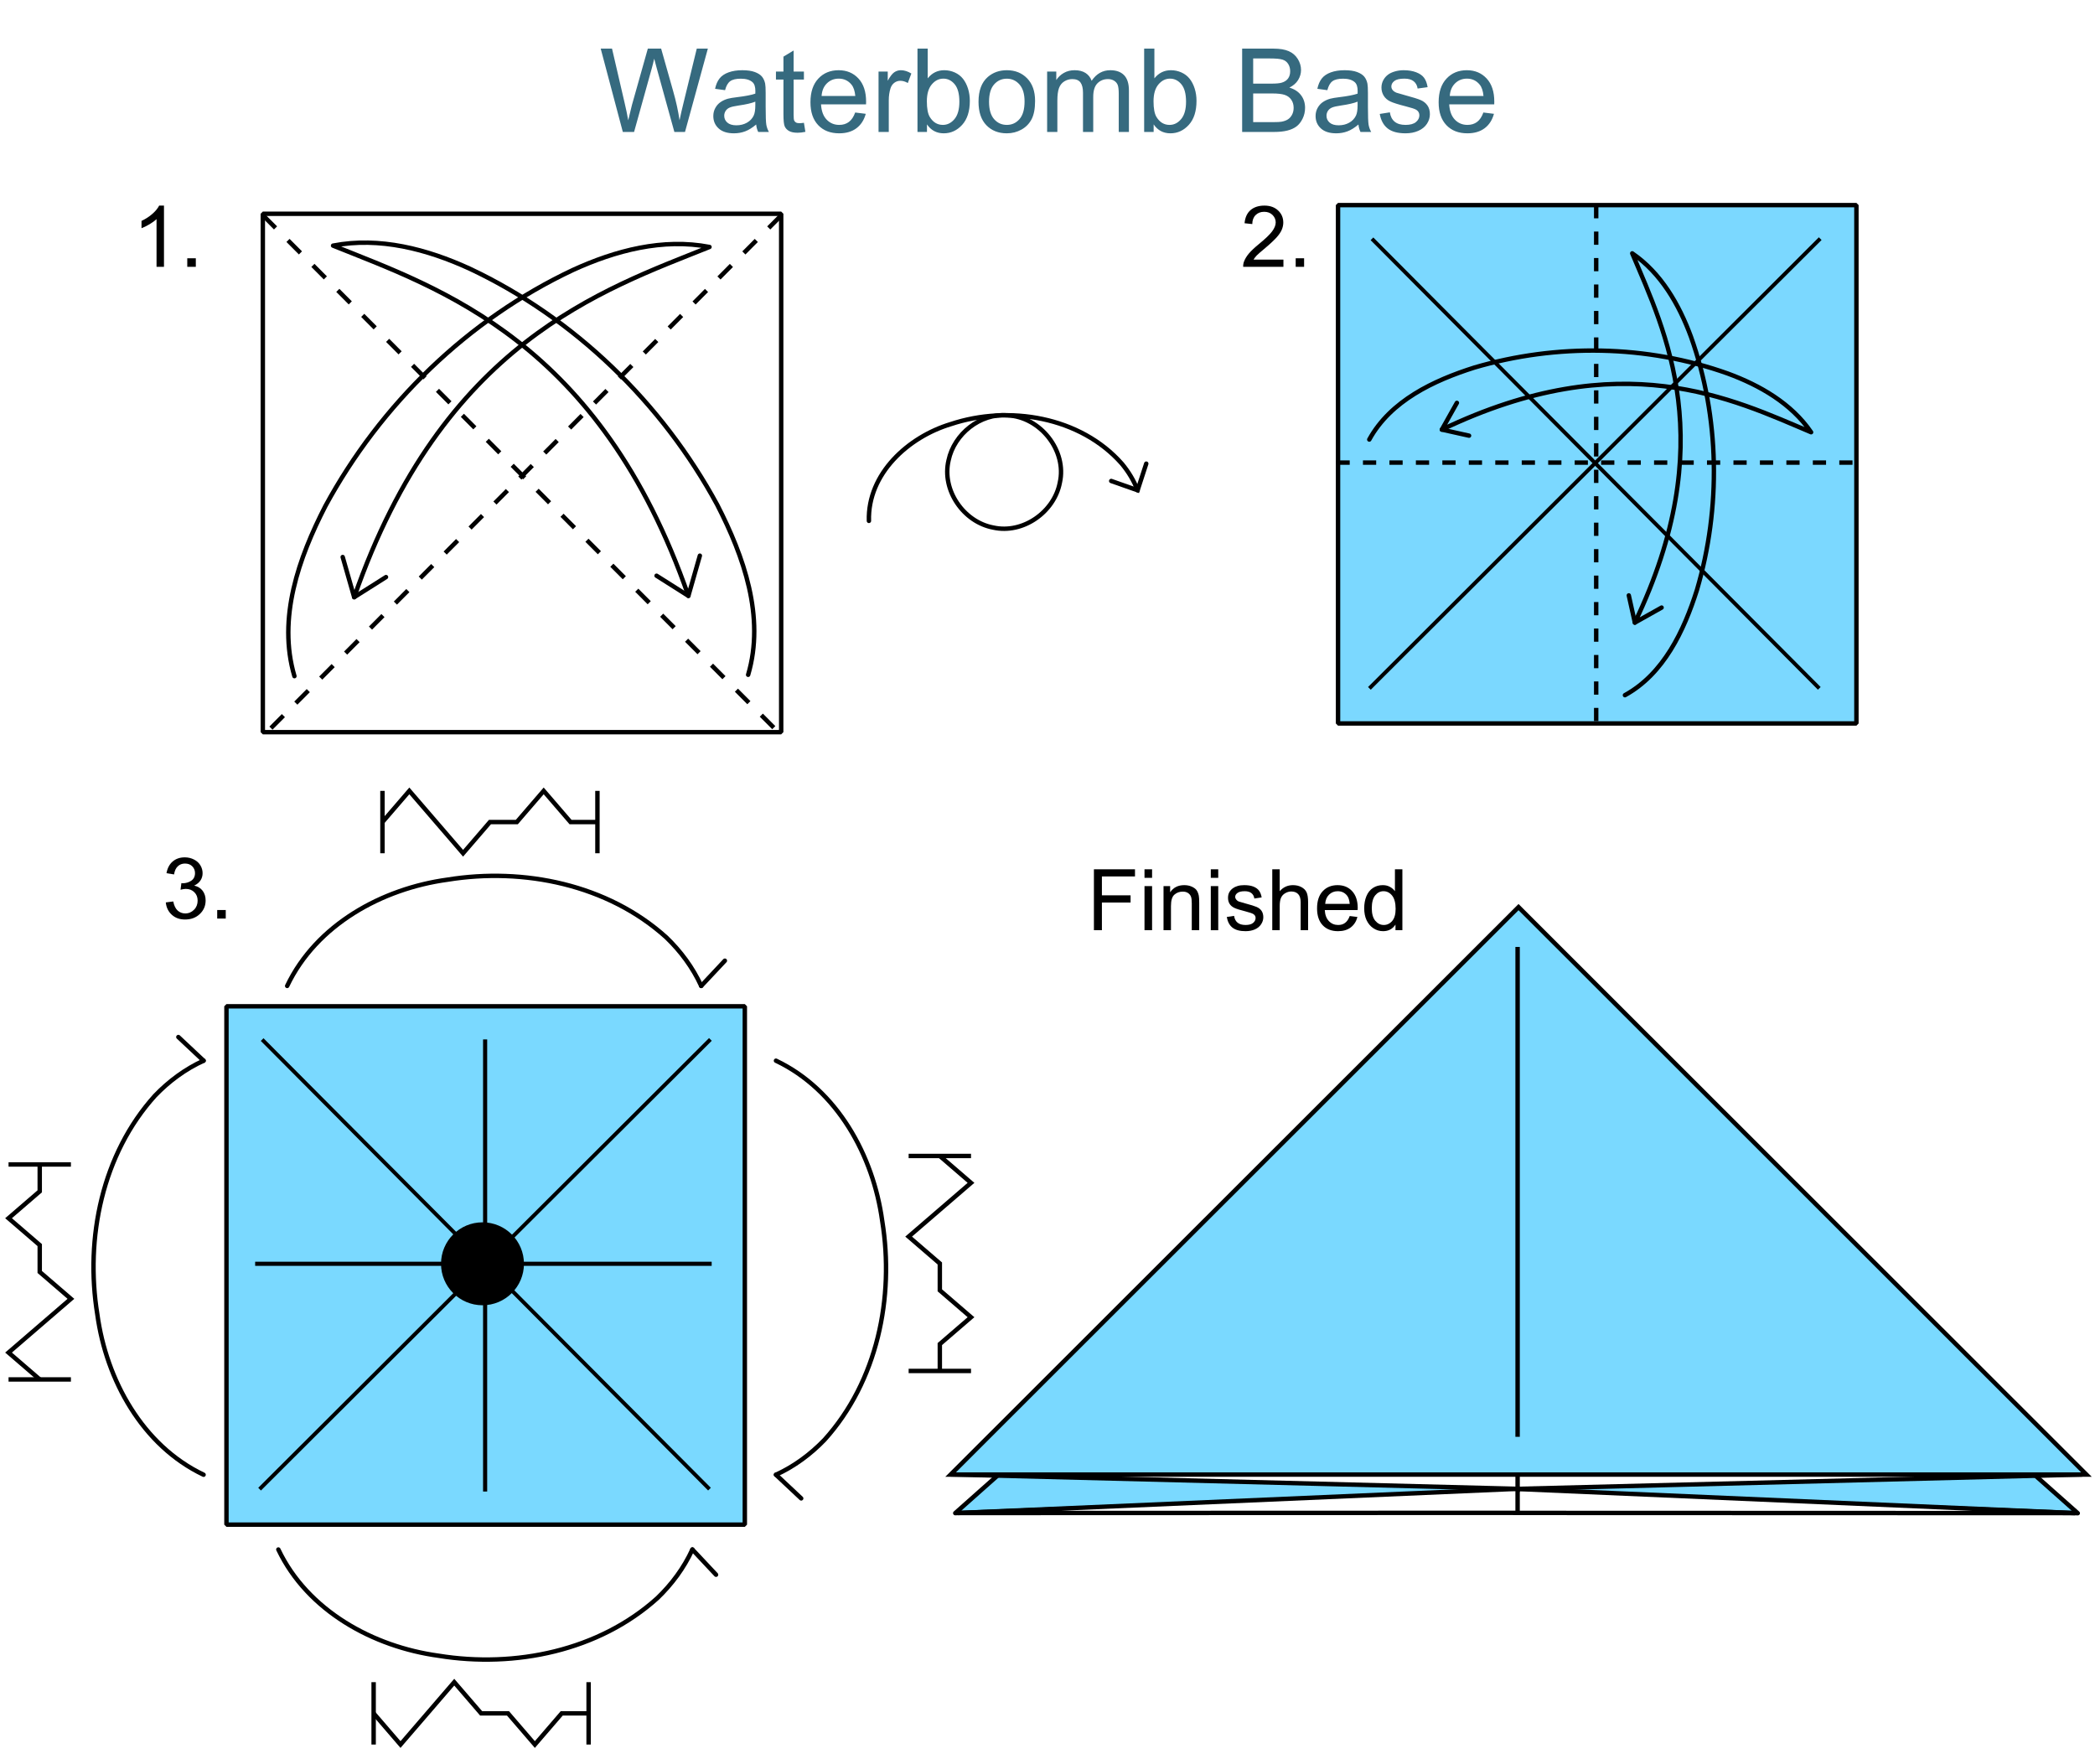 <?xml version="1.0" encoding="UTF-8" standalone="no"?>
<!-- Created with Inkscape (http://www.inkscape.org/) -->
<svg
   xmlns:svg="http://www.w3.org/2000/svg"
   xmlns="http://www.w3.org/2000/svg"
   xmlns:xlink="http://www.w3.org/1999/xlink"
   version="1.0"
   width="475"
   height="400"
   id="svg2472">
  <defs
     id="defs2474" />
  <path
     d="M 461.52,334.587 L 471.093,343.089 L 343.59,338.085 L 403.947,300.71 L 461.52,334.587 z"
     id="path3654"
     style="fill:#7ad9ff;fill-opacity:1;fill-rule:evenodd;stroke:#000000;stroke-width:1px;stroke-linecap:round;stroke-linejoin:round;stroke-opacity:1" />
  <path
     d="M 470.479,343.065 L 343.59,343.022 L 343.59,337.574 L 470.479,343.065 z"
     id="path3656"
     style="fill:#ffffff;fill-opacity:1;fill-rule:evenodd;stroke:#000000;stroke-width:1px;stroke-linecap:butt;stroke-linejoin:miter;stroke-opacity:1" />
  <path
     d="M 472.111,334.318 L 343.59,337.58 L 343.59,329.247 L 472.111,334.318 z"
     id="path3658"
     style="fill:#ffffff;fill-opacity:1;fill-rule:evenodd;stroke:#000000;stroke-width:1px;stroke-linecap:round;stroke-linejoin:miter;stroke-opacity:1" />
  <path
     d="M 226.157,334.568 L 216.584,343.069 L 344.087,338.066 L 283.731,300.69 L 226.157,334.568 z"
     id="path3610"
     style="fill:#7ad9ff;fill-opacity:1;fill-rule:evenodd;stroke:#000000;stroke-width:1px;stroke-linecap:round;stroke-linejoin:round;stroke-opacity:1" />
  <path
     d="M 217.199,343.045 L 344.087,343.003 L 344.087,337.554 L 217.199,343.045 z"
     id="path3612"
     style="fill:#ffffff;fill-opacity:1;fill-rule:evenodd;stroke:#000000;stroke-width:1px;stroke-linecap:butt;stroke-linejoin:miter;stroke-opacity:1" />
  <path
     d="M 215.566,334.299 L 344.087,337.561 L 344.087,329.227 L 215.566,334.299 z"
     id="path3608"
     style="fill:#ffffff;fill-opacity:1;fill-rule:evenodd;stroke:#000000;stroke-width:1px;stroke-linecap:round;stroke-linejoin:miter;stroke-opacity:1" />
  <g
     transform="translate(55.904,-128.546)"
     id="g2501">
    <path
       d="M 141.107,246.643 C 140.793,235.929 150.067,227.594 159.679,224.702 C 172.835,220.324 189.057,223.018 198.465,233.696 C 199.953,235.484 201.188,237.522 202.023,239.703"
       id="path2503"
       style="fill:none;fill-rule:evenodd;stroke:#000000;stroke-width:1px;stroke-linecap:round;stroke-linejoin:miter;stroke-opacity:1" />
    <path
       d="M 172.5,222.715 C 179.9,223.01 186.054,230.694 184.39,237.99 C 183.117,244.656 176.006,249.664 169.292,248.159 C 162.557,246.899 157.556,239.646 159.171,232.901 C 160.427,226.935 166.345,222.191 172.5,222.715 z"
       id="path2505"
       style="fill:none;fill-rule:evenodd;stroke:#000000;stroke-width:1px;stroke-linecap:butt;stroke-linejoin:miter;stroke-opacity:1" />
    <path
       d="M 203.988,233.669 L 202.023,239.703 L 196.042,237.597"
       id="path2507"
       style="fill:none;fill-rule:evenodd;stroke:#000000;stroke-width:1px;stroke-linecap:round;stroke-linejoin:miter;stroke-opacity:1" />
  </g>
  <rect
     width="117.529"
     height="117.529"
     x="228.154"
     y="-168.874"
     transform="matrix(0,1,-1,0,0,0)"
     id="rect2513"
     style="fill:#7ad9ff;fill-opacity:1;fill-rule:nonzero;stroke:#000000;stroke-width:1;stroke-linecap:butt;stroke-linejoin:bevel;marker:none;marker-start:none;marker-mid:none;marker-end:none;stroke-miterlimit:4;stroke-dasharray:none;stroke-dashoffset:0;stroke-opacity:1;visibility:visible;display:inline;overflow:visible;enable-background:accumulate" />
  <g
     transform="translate(-93.512,-281.951)"
     id="g2809">
    <path
       d="M 152.95,517.652 L 254.371,619.579"
       id="path2515"
       style="fill:none;fill-rule:evenodd;stroke:#000000;stroke-width:0.867px;stroke-linecap:butt;stroke-linejoin:miter;stroke-opacity:1" />
    <path
       d="M 254.583,517.617 L 152.369,619.584"
       id="path2517"
       style="fill:none;fill-rule:evenodd;stroke:#000000;stroke-width:0.872px;stroke-linecap:butt;stroke-linejoin:miter;stroke-opacity:1" />
  </g>
  <path
     d="M 161.358,286.538 L 57.85,286.538"
     id="path2519"
     style="fill:none;fill-rule:evenodd;stroke:#000000;stroke-width:0.938;stroke-linecap:butt;stroke-linejoin:miter;stroke-miterlimit:4;stroke-dasharray:none;stroke-dashoffset:0;stroke-opacity:1" />
  <path
     d="M 109.992,235.665 L 109.992,338.172"
     id="path2521"
     style="fill:none;fill-rule:evenodd;stroke:#000000;stroke-width:0.934;stroke-linecap:butt;stroke-linejoin:miter;stroke-miterlimit:4;stroke-dasharray:none;stroke-dashoffset:0;stroke-opacity:1" />
  <g
     transform="translate(-416.341,-17.749)"
     id="g2523">
    <path
       d="M 481.451,241.286 C 488.064,227.391 502.971,219.226 517.777,217.199 C 535.102,214.386 554.149,218.308 567.396,230.27 C 570.677,233.419 573.433,237.142 575.326,241.286"
       id="path2525"
       style="fill:none;fill-rule:evenodd;stroke:#000000;stroke-width:1px;stroke-linecap:round;stroke-linejoin:miter;stroke-opacity:1" />
    <path
       d="M 575.326,241.286 L 580.69,235.568"
       id="path2527"
       style="fill:none;fill-rule:evenodd;stroke:#000000;stroke-width:1px;stroke-linecap:round;stroke-linejoin:miter;stroke-opacity:1" />
    <use
       transform="matrix(-1,0,0,1,1056.777,8.2519546e-7)"
       id="use2529"
       style="stroke-linecap:round"
       x="0"
       y="0"
       width="744.094"
       height="1052.362"
       xlink:href="#path3337" />
    <g
       transform="translate(0,20)"
       id="g2531">
      <path
         d="M 503.056,177.065 L 503.056,191.207"
         id="path2533"
         style="fill:none;fill-rule:evenodd;stroke:#000000;stroke-width:1px;stroke-linecap:butt;stroke-linejoin:miter;stroke-opacity:1" />
      <path
         d="M 551.796,177.065 L 551.796,191.207"
         id="path2535"
         style="fill:none;fill-rule:evenodd;stroke:#000000;stroke-width:1px;stroke-linecap:butt;stroke-linejoin:miter;stroke-opacity:1" />
      <path
         d="M 503.056,184.136 L 509.148,177.065 L 515.241,184.136 L 521.333,191.207 L 527.426,184.136 L 533.518,184.136 L 539.611,177.065 L 545.703,184.136 L 551.796,184.136"
         id="path2537"
         style="fill:none;fill-rule:evenodd;stroke:#000000;stroke-width:1px;stroke-linecap:butt;stroke-linejoin:miter;stroke-opacity:1" />
    </g>
  </g>
  <g
     transform="matrix(1,0,0,-1,-418.341,592.602)"
     id="g2539">
    <path
       d="M 481.451,241.286 C 488.064,227.391 502.971,219.226 517.777,217.199 C 535.102,214.386 554.149,218.308 567.396,230.27 C 570.677,233.419 573.433,237.142 575.326,241.286"
       id="path2541"
       style="fill:none;fill-rule:evenodd;stroke:#000000;stroke-width:1px;stroke-linecap:round;stroke-linejoin:miter;stroke-opacity:1" />
    <path
       d="M 575.326,241.286 L 580.69,235.568"
       id="path2543"
       style="fill:none;fill-rule:evenodd;stroke:#000000;stroke-width:1px;stroke-linecap:round;stroke-linejoin:miter;stroke-opacity:1" />
    <use
       transform="matrix(-1,0,0,1,1056.777,8.2519546e-7)"
       id="use2545"
       style="stroke-linecap:round"
       x="0"
       y="0"
       width="744.094"
       height="1052.362"
       xlink:href="#path3337" />
    <g
       transform="translate(0,20)"
       id="g2547">
      <path
         d="M 503.056,177.065 L 503.056,191.207"
         id="path2549"
         style="fill:none;fill-rule:evenodd;stroke:#000000;stroke-width:1px;stroke-linecap:butt;stroke-linejoin:miter;stroke-opacity:1" />
      <path
         d="M 551.796,177.065 L 551.796,191.207"
         id="path2551"
         style="fill:none;fill-rule:evenodd;stroke:#000000;stroke-width:1px;stroke-linecap:butt;stroke-linejoin:miter;stroke-opacity:1" />
      <path
         d="M 503.056,184.136 L 509.148,177.065 L 515.241,184.136 L 521.333,191.207 L 527.426,184.136 L 533.518,184.136 L 539.611,177.065 L 545.703,184.136 L 551.796,184.136"
         id="path2553"
         style="fill:none;fill-rule:evenodd;stroke:#000000;stroke-width:1px;stroke-linecap:butt;stroke-linejoin:miter;stroke-opacity:1" />
    </g>
  </g>
  <g
     transform="matrix(0,-1,1,0,-195.128,815.815)"
     id="g2555">
    <path
       d="M 481.451,241.286 C 488.064,227.391 502.971,219.226 517.777,217.199 C 535.102,214.386 554.149,218.308 567.396,230.27 C 570.677,233.419 573.433,237.142 575.326,241.286"
       id="path2557"
       style="fill:none;fill-rule:evenodd;stroke:#000000;stroke-width:1px;stroke-linecap:round;stroke-linejoin:miter;stroke-opacity:1" />
    <path
       d="M 575.326,241.286 L 580.69,235.568"
       id="path2559"
       style="fill:none;fill-rule:evenodd;stroke:#000000;stroke-width:1px;stroke-linecap:round;stroke-linejoin:miter;stroke-opacity:1" />
    <use
       transform="matrix(-1,0,0,1,1056.777,8.2519546e-7)"
       id="use2561"
       style="stroke-linecap:round"
       x="0"
       y="0"
       width="744.094"
       height="1052.362"
       xlink:href="#path3337" />
    <g
       transform="translate(0,20)"
       id="g2563">
      <path
         d="M 503.056,177.065 L 503.056,191.207"
         id="path2565"
         style="fill:none;fill-rule:evenodd;stroke:#000000;stroke-width:1px;stroke-linecap:butt;stroke-linejoin:miter;stroke-opacity:1" />
      <path
         d="M 551.796,177.065 L 551.796,191.207"
         id="path2567"
         style="fill:none;fill-rule:evenodd;stroke:#000000;stroke-width:1px;stroke-linecap:butt;stroke-linejoin:miter;stroke-opacity:1" />
      <path
         d="M 503.056,184.136 L 509.148,177.065 L 515.241,184.136 L 521.333,191.207 L 527.426,184.136 L 533.518,184.136 L 539.611,177.065 L 545.703,184.136 L 551.796,184.136"
         id="path2569"
         style="fill:none;fill-rule:evenodd;stroke:#000000;stroke-width:1px;stroke-linecap:butt;stroke-linejoin:miter;stroke-opacity:1" />
    </g>
  </g>
  <g
     transform="matrix(0,1,-1,0,417.223,-240.962)"
     id="g2571">
    <path
       d="M 481.451,241.286 C 488.064,227.391 502.971,219.226 517.777,217.199 C 535.102,214.386 554.149,218.308 567.396,230.27 C 570.677,233.419 573.433,237.142 575.326,241.286"
       id="path2573"
       style="fill:none;fill-rule:evenodd;stroke:#000000;stroke-width:1px;stroke-linecap:round;stroke-linejoin:miter;stroke-opacity:1" />
    <path
       d="M 575.326,241.286 L 580.69,235.568"
       id="path2575"
       style="fill:none;fill-rule:evenodd;stroke:#000000;stroke-width:1px;stroke-linecap:round;stroke-linejoin:miter;stroke-opacity:1" />
    <use
       transform="matrix(-1,0,0,1,1056.777,8.2519546e-7)"
       id="use2577"
       style="stroke-linecap:round"
       x="0"
       y="0"
       width="744.094"
       height="1052.362"
       xlink:href="#path3337" />
    <g
       transform="translate(0,20)"
       id="g2579">
      <path
         d="M 503.056,177.065 L 503.056,191.207"
         id="path2581"
         style="fill:none;fill-rule:evenodd;stroke:#000000;stroke-width:1px;stroke-linecap:butt;stroke-linejoin:miter;stroke-opacity:1" />
      <path
         d="M 551.796,177.065 L 551.796,191.207"
         id="path2583"
         style="fill:none;fill-rule:evenodd;stroke:#000000;stroke-width:1px;stroke-linecap:butt;stroke-linejoin:miter;stroke-opacity:1" />
      <path
         d="M 503.056,184.136 L 509.148,177.065 L 515.241,184.136 L 521.333,191.207 L 527.426,184.136 L 533.518,184.136 L 539.611,177.065 L 545.703,184.136 L 551.796,184.136"
         id="path2585"
         style="fill:none;fill-rule:evenodd;stroke:#000000;stroke-width:1px;stroke-linecap:butt;stroke-linejoin:miter;stroke-opacity:1" />
    </g>
  </g>
  <g
     transform="translate(-39.512,-281.951)"
     id="g3623">
    <rect
       width="117.529"
       height="117.529"
       x="330.42"
       y="99.102"
       transform="matrix(0,1,1,0,0,0)"
       id="rect2491"
       style="fill:#ffffff;fill-opacity:1;fill-rule:nonzero;stroke:#000000;stroke-width:1;stroke-linecap:butt;stroke-linejoin:bevel;marker:none;marker-start:none;marker-mid:none;marker-end:none;stroke-miterlimit:4;stroke-dasharray:none;stroke-dashoffset:0;stroke-opacity:1;visibility:visible;display:inline;overflow:visible;enable-background:accumulate" />
    <g
       transform="translate(-251.785,2.341)"
       id="g2756">
      <path
         d="M 468.416,328.455 L 351.451,445.98"
         id="path2758"
         style="fill:none;fill-rule:evenodd;stroke:#000000;stroke-width:1;stroke-linecap:butt;stroke-linejoin:miter;stroke-miterlimit:4;stroke-dasharray:4, 4;stroke-dashoffset:0;stroke-opacity:1" />
      <path
         d="M 350.946,328.451 L 468.124,445.98"
         id="path2760"
         style="fill:none;fill-rule:evenodd;stroke:#000000;stroke-width:1;stroke-linecap:butt;stroke-linejoin:miter;stroke-miterlimit:4;stroke-dasharray:4, 4;stroke-dashoffset:0;stroke-opacity:1" />
    </g>
  </g>
  <rect
     width="117.529"
     height="117.529"
     x="46.5"
     y="303.375"
     transform="matrix(0,1,1,0,0,0)"
     id="rect2477"
     style="fill:#7bd8ff;fill-opacity:1;fill-rule:nonzero;stroke:#000000;stroke-width:1;stroke-linecap:butt;stroke-linejoin:bevel;marker:none;marker-start:none;marker-mid:none;marker-end:none;stroke-miterlimit:4;stroke-dasharray:none;stroke-dashoffset:0;stroke-opacity:1;visibility:visible;display:inline;overflow:visible;enable-background:accumulate" />
  <g
     transform="translate(203.922,-283.92)"
     id="g2762">
    <path
       d="M 99.102,388.804 L 216.631,388.804"
       id="path2497"
       style="fill:none;fill-rule:evenodd;stroke:#000000;stroke-width:1;stroke-linecap:butt;stroke-linejoin:miter;stroke-miterlimit:4;stroke-dasharray:3, 3;stroke-dashoffset:0;stroke-opacity:1" />
    <path
       d="M 157.984,330.42 L 157.984,447.949"
       id="path2499"
       style="fill:none;fill-rule:evenodd;stroke:#000000;stroke-width:1;stroke-linecap:butt;stroke-linejoin:miter;stroke-miterlimit:4;stroke-dasharray:3, 3;stroke-dashoffset:0;stroke-opacity:1" />
  </g>
  <g
     transform="translate(158.115,-463.509)"
     id="g2813">
    <path
       d="M 152.95,517.652 L 254.371,619.579"
       id="path2815"
       style="fill:none;fill-rule:evenodd;stroke:#000000;stroke-width:0.867px;stroke-linecap:butt;stroke-linejoin:miter;stroke-opacity:1" />
    <path
       d="M 254.583,517.617 L 152.369,619.584"
       id="path2817"
       style="fill:none;fill-rule:evenodd;stroke:#000000;stroke-width:0.872px;stroke-linecap:butt;stroke-linejoin:miter;stroke-opacity:1" />
  </g>
  <path
     d="M 215.529,334.335 L 473.063,334.336 L 344.296,205.668 L 215.529,334.335 z"
     id="path3592"
     style="fill:#7ad9ff;fill-opacity:1;fill-rule:evenodd;stroke:#000000;stroke-width:1px;stroke-linecap:butt;stroke-linejoin:miter;stroke-opacity:1" />
  <path
     d="M 344.087,214.697 L 344.087,325.768"
     id="path3604"
     style="fill:none;fill-rule:evenodd;stroke:#000000;stroke-width:1px;stroke-linecap:butt;stroke-linejoin:miter;stroke-opacity:1" />
  <g
     transform="translate(-24.382,-226.656)"
     id="g2587">
    <path
       d="M 298.906,427.562 L 298.906,437.562 L 300.594,437.562 L 300.594,427.562 L 298.906,427.562 z"
       id="path2589"
       style="font-size:19.275px;font-style:normal;font-weight:normal;fill:#000000;fill-opacity:1;stroke:none;stroke-width:1px;stroke-linecap:butt;stroke-linejoin:miter;stroke-opacity:1;font-family:Bitstream Vera Sans" />
    <path
       d="M 327.656,427.344 C 326.276,427.344 325.147,427.79 324.281,428.719 C 323.415,429.647 323,430.943 323,432.625 C 323,434.25 323.425,435.537 324.281,436.438 C 325.138,437.338 326.288,437.781 327.75,437.781 C 328.911,437.781 329.878,437.502 330.625,436.938 C 331.372,436.373 331.88,435.585 332.156,434.562 L 330.406,434.344 C 330.149,435.059 329.783,435.58 329.344,435.906 C 328.905,436.233 328.402,436.375 327.781,436.375 C 326.947,436.375 326.246,436.084 325.688,435.5 C 325.129,434.916 324.813,434.098 324.75,433 L 332.188,433 C 332.194,432.799 332.219,432.632 332.219,432.531 C 332.219,430.881 331.785,429.597 330.938,428.688 C 330.09,427.778 328.993,427.344 327.656,427.344 z M 327.688,428.719 C 328.547,428.719 329.242,429.035 329.781,429.688 C 330.133,430.108 330.331,430.753 330.406,431.594 L 324.844,431.594 C 324.9,430.722 325.189,430.021 325.719,429.5 C 326.249,428.979 326.909,428.719 327.688,428.719 z"
       id="path2591"
       style="font-size:19.275px;font-style:normal;font-weight:normal;fill:#000000;fill-opacity:1;stroke:none;stroke-width:1px;stroke-linecap:butt;stroke-linejoin:miter;stroke-opacity:1;font-family:Bitstream Vera Sans" />
    <path
       d="M 306.469,427.344 C 305.948,427.344 305.455,427.396 305,427.531 C 304.545,427.666 304.201,427.837 303.938,428.031 C 303.586,428.282 303.298,428.589 303.094,428.969 C 302.89,429.348 302.812,429.773 302.812,430.219 C 302.812,430.708 302.908,431.158 303.156,431.562 C 303.404,431.967 303.77,432.271 304.25,432.5 C 304.73,432.729 305.601,432.999 306.844,433.312 C 307.766,433.545 308.33,433.756 308.562,433.906 C 308.895,434.126 309.062,434.399 309.062,434.781 C 309.062,435.208 308.876,435.589 308.5,435.906 C 308.124,436.223 307.559,436.375 306.781,436.375 C 306.009,436.375 305.399,436.201 304.969,435.844 C 304.539,435.486 304.282,434.984 304.188,434.312 L 302.531,434.562 C 302.719,435.623 303.132,436.429 303.812,436.969 C 304.493,437.508 305.482,437.781 306.781,437.781 C 307.566,437.781 308.285,437.648 308.906,437.375 C 309.527,437.102 309.983,436.718 310.312,436.219 C 310.642,435.72 310.812,435.19 310.812,434.625 C 310.812,434.048 310.676,433.545 310.406,433.156 C 310.136,432.767 309.755,432.485 309.281,432.281 C 308.808,432.077 307.98,431.82 306.781,431.5 C 305.953,431.274 305.451,431.125 305.281,431.062 C 304.986,430.943 304.794,430.776 304.656,430.594 C 304.518,430.418 304.438,430.22 304.438,430 C 304.438,429.655 304.605,429.382 304.938,429.125 C 305.27,428.868 305.816,428.719 306.594,428.719 C 307.253,428.719 307.764,428.868 308.125,429.156 C 308.486,429.445 308.706,429.861 308.781,430.375 L 310.438,430.125 C 310.331,429.479 310.126,428.98 309.844,428.594 C 309.561,428.208 309.124,427.882 308.531,427.656 C 307.938,427.43 307.253,427.344 306.469,427.344 z"
       id="path2593"
       style="font-size:19.275px;font-style:normal;font-weight:normal;fill:#000000;fill-opacity:1;stroke:none;stroke-width:1px;stroke-linecap:butt;stroke-linejoin:miter;stroke-opacity:1;font-family:Bitstream Vera Sans" />
    <path
       d="M 340.656,423.75 L 340.656,428.719 C 340.361,428.311 339.971,427.973 339.5,427.719 C 339.029,427.465 338.509,427.344 337.906,427.344 C 337.084,427.344 336.353,427.536 335.688,427.969 C 335.022,428.402 334.52,429.031 334.188,429.844 C 333.855,430.656 333.688,431.565 333.688,432.562 C 333.688,433.585 333.852,434.494 334.219,435.281 C 334.586,436.069 335.113,436.686 335.781,437.125 C 336.449,437.564 337.172,437.781 337.969,437.781 C 339.199,437.781 340.148,437.273 340.781,436.281 L 340.781,437.562 L 342.344,437.562 L 342.344,423.75 L 340.656,423.75 z M 338.062,428.719 C 338.834,428.719 339.473,429.048 340,429.688 C 340.527,430.328 340.812,431.351 340.812,432.719 C 340.812,433.961 340.549,434.863 340.031,435.469 C 339.514,436.074 338.865,436.375 338.125,436.375 C 337.391,436.375 336.758,436.071 336.219,435.438 C 335.679,434.804 335.406,433.842 335.406,432.562 C 335.406,431.239 335.682,430.271 336.188,429.656 C 336.693,429.041 337.31,428.719 338.062,428.719 z"
       id="path2595"
       style="font-size:19.275px;font-style:normal;font-weight:normal;fill:#000000;fill-opacity:1;stroke:none;stroke-width:1px;stroke-linecap:butt;stroke-linejoin:miter;stroke-opacity:1;font-family:Bitstream Vera Sans" />
    <path
       d="M 298.906,423.75 L 298.906,425.688 L 300.594,425.688 L 300.594,423.75 L 298.906,423.75 z M 312.844,423.75 L 312.844,437.562 L 314.531,437.562 L 314.531,432.094 C 314.531,431.309 314.624,430.695 314.812,430.25 C 315.001,429.805 315.308,429.448 315.75,429.188 C 316.192,428.927 316.654,428.781 317.156,428.781 C 317.828,428.781 318.352,428.989 318.719,429.375 C 319.086,429.761 319.281,430.372 319.281,431.219 L 319.281,437.562 L 320.969,437.562 L 320.969,431.219 C 320.969,430.24 320.86,429.483 320.625,428.969 C 320.39,428.454 319.983,428.073 319.438,427.781 C 318.892,427.49 318.272,427.344 317.531,427.344 C 316.327,427.344 315.322,427.803 314.531,428.719 L 314.531,423.75 L 312.844,423.75 z"
       id="path2597"
       style="font-size:19.275px;font-style:normal;font-weight:normal;fill:#000000;fill-opacity:1;stroke:none;stroke-width:1px;stroke-linecap:butt;stroke-linejoin:miter;stroke-opacity:1;font-family:Bitstream Vera Sans" />
    <path
       d="M 272.406,423.75 L 272.406,437.562 L 274.219,437.562 L 274.219,431.281 L 280.719,431.281 L 280.719,429.656 L 274.219,429.656 L 274.219,425.375 L 281.719,425.375 L 281.719,423.75 L 272.406,423.75 z M 283.875,423.75 L 283.875,425.688 L 285.594,425.688 L 285.594,423.75 L 283.875,423.75 z M 292.875,427.344 C 291.488,427.344 290.422,427.871 289.688,428.969 L 289.688,427.562 L 288.188,427.562 L 288.188,437.562 L 289.875,437.562 L 289.875,432.094 C 289.875,430.814 290.132,429.958 290.656,429.5 C 291.18,429.042 291.81,428.813 292.531,428.812 C 292.983,428.813 293.352,428.89 293.688,429.094 C 294.023,429.298 294.274,429.596 294.406,429.938 C 294.538,430.279 294.594,430.779 294.594,431.469 L 294.594,437.562 L 296.281,437.562 L 296.281,431.406 C 296.281,430.622 296.25,430.064 296.188,429.75 C 296.087,429.267 295.938,428.851 295.688,428.5 C 295.437,428.149 295.036,427.873 294.531,427.656 C 294.026,427.44 293.477,427.344 292.875,427.344 z M 283.875,427.562 L 283.875,437.562 L 285.594,437.562 L 285.594,427.562 L 283.875,427.562 z"
       id="path2599"
       style="font-size:19.275px;font-style:normal;font-weight:normal;fill:#000000;fill-opacity:1;stroke:none;stroke-width:1px;stroke-linecap:butt;stroke-linejoin:miter;stroke-opacity:1;font-family:Bitstream Vera Sans" />
  </g>
  <g
     transform="translate(27.935,-229.303)"
     id="g2601">
    <path
       d="M 13.969,423.688 C 12.877,423.688 11.953,424.001 11.219,424.625 C 10.485,425.249 10.02,426.146 9.812,427.281 L 11.531,427.562 C 11.657,426.734 11.936,426.133 12.375,425.719 C 12.814,425.305 13.341,425.094 14,425.094 C 14.665,425.094 15.205,425.28 15.625,425.688 C 16.045,426.095 16.281,426.629 16.281,427.25 C 16.281,428.034 15.983,428.624 15.406,429 C 14.829,429.376 14.19,429.562 13.469,429.562 C 13.4,429.563 13.3,429.544 13.188,429.531 L 13,431.031 C 13.477,430.906 13.867,430.844 14.188,430.844 C 14.972,430.844 15.617,431.089 16.125,431.594 C 16.633,432.099 16.875,432.722 16.875,433.5 C 16.875,434.316 16.612,435.01 16.062,435.562 C 15.513,436.115 14.859,436.406 14.062,436.406 C 13.391,436.406 12.811,436.174 12.344,435.75 C 11.876,435.326 11.538,434.647 11.344,433.688 L 9.656,433.906 C 9.769,435.054 10.231,435.997 11.031,436.719 C 11.831,437.44 12.82,437.781 14.031,437.781 C 15.374,437.781 16.497,437.369 17.375,436.531 C 18.253,435.694 18.687,434.673 18.688,433.469 C 18.687,432.578 18.452,431.843 18,431.25 C 17.548,430.657 16.909,430.282 16.094,430.094 C 16.721,429.805 17.211,429.396 17.531,428.906 C 17.851,428.417 18,427.877 18,427.281 C 18,426.654 17.836,426.058 17.5,425.5 C 17.164,424.942 16.696,424.511 16.062,424.188 C 15.429,423.864 14.722,423.688 13.969,423.688 z M 21.312,435.625 L 21.312,437.562 L 23.25,437.562 L 23.25,435.625 L 21.312,435.625 z"
       id="path2603"
       style="font-size:19.275px;font-style:normal;font-weight:normal;fill:#000000;fill-opacity:1;stroke:none;stroke-width:1px;stroke-linecap:butt;stroke-linejoin:miter;stroke-opacity:1;font-family:Bitstream Vera Sans" />
  </g>
  <g
     transform="translate(21.148,-208.416)"
     id="g2605">
    <path
       d="M 265.531,255.031 C 264.22,255.031 263.153,255.382 262.375,256.062 C 261.597,256.743 261.15,257.732 261.031,259.031 L 262.781,259.219 C 262.788,258.353 263.042,257.677 263.531,257.188 C 264.021,256.698 264.653,256.438 265.469,256.438 C 266.24,256.438 266.864,256.664 267.344,257.125 C 267.824,257.586 268.094,258.172 268.094,258.844 C 268.094,259.484 267.808,260.157 267.281,260.875 C 266.754,261.593 265.75,262.551 264.25,263.781 C 263.284,264.572 262.543,265.273 262.031,265.875 C 261.52,266.477 261.138,267.098 260.906,267.719 C 260.762,268.095 260.706,268.498 260.719,268.906 L 269.844,268.906 L 269.844,267.281 L 263.062,267.281 C 263.251,266.974 263.493,266.648 263.781,266.344 C 264.07,266.039 264.734,265.478 265.75,264.625 C 266.967,263.596 267.82,262.777 268.344,262.188 C 268.868,261.598 269.243,261.033 269.469,260.5 C 269.695,259.967 269.812,259.427 269.812,258.875 C 269.812,257.79 269.428,256.89 268.656,256.156 C 267.884,255.422 266.855,255.031 265.531,255.031 z M 272.625,266.969 L 272.625,268.906 L 274.531,268.906 L 274.531,266.969 L 272.625,266.969 z"
       id="path2607"
       style="font-size:19.275px;font-style:normal;font-weight:normal;fill:#000000;fill-opacity:1;stroke:none;stroke-width:1px;stroke-linecap:butt;stroke-linejoin:miter;stroke-opacity:1;font-family:Bitstream Vera Sans" />
  </g>
  <g
     transform="translate(21.148,-208.416)"
     id="g2609">
    <path
       d="M 14.938,255.031 C 14.643,255.627 14.147,256.241 13.438,256.875 C 12.728,257.509 11.885,258.055 10.938,258.5 L 10.938,260.156 C 11.465,259.962 12.057,259.67 12.719,259.281 C 13.381,258.892 13.936,258.483 14.344,258.094 L 14.344,268.906 L 16.031,268.906 L 16.031,255.031 L 14.938,255.031 z M 21.312,266.969 L 21.312,268.906 L 23.25,268.906 L 23.25,266.969 L 21.312,266.969 z"
       id="path2611"
       style="font-size:19.275px;font-style:normal;font-weight:normal;fill:#000000;fill-opacity:1;stroke:none;stroke-width:1px;stroke-linecap:butt;stroke-linejoin:miter;stroke-opacity:1;font-family:Bitstream Vera Sans" />
  </g>
  <g
     transform="matrix(0.707,-0.707,0.707,0.707,41.521,212.466)"
     id="g4099"
     style="stroke:#000000;stroke-width:1;stroke-linecap:round;stroke-linejoin:round;stroke-opacity:1">
    <path
       d="M 59.687,-23.995 C 66.232,-36.028 79.402,-42.288 91.907,-46.298 C 117.081,-53.779 144.758,-53.372 169.51,-44.448 C 179.393,-40.77 189.041,-35.169 195.059,-26.256 C 171.081,-36.484 136.987,-53.721 81.927,-27.071 L 86.529,-35.356"
       id="path4101"
       style="fill:none;fill-rule:evenodd;stroke:#000000;stroke-width:1px;stroke-linecap:round;stroke-linejoin:round;stroke-opacity:1" />
    <path
       d="M 81.927,-27.071 L 90.256,-25.196"
       id="path4103"
       style="fill:none;fill-rule:evenodd;stroke:#000000;stroke-width:1px;stroke-linecap:round;stroke-linejoin:round;stroke-opacity:1" />
  </g>
  <g
     transform="matrix(-0.707,-0.707,-0.707,0.707,194.86,212.16)"
     id="g4111"
     style="stroke:#000000;stroke-width:1;stroke-linecap:round;stroke-linejoin:round;stroke-opacity:1">
    <path
       d="M 59.687,-23.995 C 66.232,-36.028 79.402,-42.288 91.907,-46.298 C 117.081,-53.779 144.758,-53.372 169.51,-44.448 C 179.393,-40.77 189.041,-35.169 195.059,-26.256 C 171.081,-36.484 136.987,-53.721 81.927,-27.071 L 86.529,-35.356"
       id="path4113"
       style="fill:none;fill-rule:evenodd;stroke:#000000;stroke-width:1px;stroke-linecap:round;stroke-linejoin:round;stroke-opacity:1" />
    <path
       d="M 81.927,-27.071 L 90.256,-25.196"
       id="path4115"
       style="fill:none;fill-rule:evenodd;stroke:#000000;stroke-width:1px;stroke-linecap:round;stroke-linejoin:round;stroke-opacity:1" />
  </g>
  <g
     transform="matrix(0.74,0,0,0.732,266.289,117.221)"
     id="g4117"
     style="stroke:#000000;stroke-width:1.359;stroke-linecap:round;stroke-linejoin:round;stroke-opacity:1">
    <path
       d="M 59.687,-23.995 C 66.232,-36.028 79.402,-42.288 91.907,-46.298 C 117.081,-53.779 144.758,-53.372 169.51,-44.448 C 179.393,-40.77 189.041,-35.169 195.059,-26.256 C 171.081,-36.484 136.987,-53.721 81.927,-27.071 L 86.529,-35.356"
       id="path4119"
       style="fill:none;fill-rule:evenodd;stroke:#000000;stroke-width:1.359px;stroke-linecap:round;stroke-linejoin:round;stroke-opacity:1" />
    <path
       d="M 81.927,-27.071 L 90.256,-25.196"
       id="path4121"
       style="fill:none;fill-rule:evenodd;stroke:#000000;stroke-width:1.359px;stroke-linecap:round;stroke-linejoin:round;stroke-opacity:1" />
  </g>
  <g
     transform="matrix(0,-0.74,-0.732,0,350.855,201.787)"
     id="g4123"
     style="stroke:#000000;stroke-width:1.359;stroke-linecap:round;stroke-linejoin:round;stroke-opacity:1">
    <path
       d="M 59.687,-23.995 C 66.232,-36.028 79.402,-42.288 91.907,-46.298 C 117.081,-53.779 144.758,-53.372 169.51,-44.448 C 179.393,-40.77 189.041,-35.169 195.059,-26.256 C 171.081,-36.484 136.987,-53.721 81.927,-27.071 L 86.529,-35.356"
       id="path4125"
       style="fill:none;fill-rule:evenodd;stroke:#000000;stroke-width:1.359px;stroke-linecap:round;stroke-linejoin:round;stroke-opacity:1" />
    <path
       d="M 81.927,-27.071 L 90.256,-25.196"
       id="path4127"
       style="fill:none;fill-rule:evenodd;stroke:#000000;stroke-width:1.359px;stroke-linecap:round;stroke-linejoin:round;stroke-opacity:1" />
  </g>
  <path
     d="M 118.796,286.538 C 118.796,291.728 114.584,295.94 109.394,295.94 C 104.204,295.94 99.992,291.728 99.992,286.538 C 99.992,281.348 104.204,277.136 109.394,277.136 C 114.584,277.136 118.796,281.348 118.796,286.538 z"
     id="path4375"
     style="fill:#000000;fill-opacity:1;fill-rule:nonzero;stroke:none;stroke-width:1.3;stroke-linecap:round;stroke-linejoin:round;marker:none;marker-start:none;marker-mid:none;marker-end:none;stroke-miterlimit:4;stroke-dasharray:10.4, 2.6, 1.3, 2.6;stroke-dashoffset:0;stroke-opacity:1;visibility:visible;display:inline;overflow:visible;enable-background:accumulate" />
  <path
     d="M 141.213,29.917 L 136.199,11.024 L 138.764,11.024 L 141.638,23.409 C 141.947,24.706 142.214,25.995 142.437,27.275 C 142.918,25.256 143.202,24.092 143.287,23.782 L 146.883,11.024 L 149.899,11.024 L 152.605,20.586 C 153.284,22.958 153.773,25.187 154.074,27.275 C 154.315,26.081 154.628,24.71 155.015,23.164 L 157.979,11.024 L 160.492,11.024 L 155.311,29.917 L 152.901,29.917 L 148.919,15.522 C 148.584,14.319 148.387,13.58 148.326,13.305 C 148.129,14.173 147.944,14.912 147.772,15.522 L 143.764,29.917 L 141.213,29.917 z M 171.446,28.229 C 170.587,28.959 169.76,29.474 168.965,29.775 C 168.171,30.076 167.318,30.226 166.407,30.226 C 164.904,30.226 163.748,29.859 162.941,29.124 C 162.133,28.39 161.729,27.451 161.729,26.308 C 161.729,25.638 161.882,25.026 162.187,24.472 C 162.492,23.918 162.891,23.473 163.385,23.138 C 163.879,22.803 164.435,22.55 165.054,22.378 C 165.509,22.257 166.197,22.141 167.116,22.03 C 168.989,21.806 170.368,21.54 171.253,21.231 C 171.261,20.913 171.266,20.711 171.266,20.625 C 171.266,19.68 171.047,19.014 170.609,18.628 C 170.016,18.103 169.135,17.841 167.967,17.841 C 166.875,17.841 166.07,18.033 165.55,18.415 C 165.03,18.797 164.646,19.474 164.397,20.445 L 162.129,20.135 C 162.335,19.165 162.674,18.381 163.147,17.783 C 163.619,17.186 164.302,16.727 165.196,16.404 C 166.089,16.082 167.125,15.921 168.302,15.921 C 169.47,15.921 170.419,16.059 171.15,16.334 C 171.88,16.609 172.417,16.954 172.761,17.371 C 173.104,17.788 173.345,18.314 173.482,18.95 C 173.56,19.345 173.598,20.058 173.598,21.089 L 173.598,24.182 C 173.598,26.338 173.648,27.702 173.747,28.274 C 173.845,28.845 174.041,29.393 174.333,29.917 L 171.91,29.917 C 171.67,29.436 171.515,28.873 171.446,28.229 L 171.446,28.229 z M 171.253,23.048 C 170.411,23.392 169.148,23.684 167.464,23.924 C 166.51,24.062 165.836,24.216 165.441,24.388 C 165.045,24.56 164.74,24.811 164.526,25.142 C 164.311,25.473 164.204,25.84 164.204,26.244 C 164.204,26.863 164.438,27.378 164.906,27.79 C 165.374,28.203 166.059,28.409 166.961,28.409 C 167.855,28.409 168.65,28.214 169.346,27.823 C 170.041,27.432 170.553,26.897 170.879,26.218 C 171.128,25.694 171.253,24.921 171.253,23.898 L 171.253,23.048 z M 182.272,27.842 L 182.607,29.891 C 181.954,30.029 181.369,30.097 180.854,30.097 C 180.012,30.097 179.359,29.964 178.895,29.698 C 178.431,29.431 178.105,29.081 177.916,28.647 C 177.727,28.214 177.632,27.301 177.632,25.909 L 177.632,18.035 L 175.931,18.035 L 175.931,16.231 L 177.632,16.231 L 177.632,12.841 L 179.939,11.449 L 179.939,16.231 L 182.272,16.231 L 182.272,18.035 L 179.939,18.035 L 179.939,26.038 C 179.939,26.699 179.98,27.125 180.061,27.314 C 180.143,27.503 180.276,27.653 180.461,27.765 C 180.646,27.876 180.91,27.932 181.253,27.932 C 181.511,27.932 181.851,27.902 182.272,27.842 L 182.272,27.842 z M 193.896,25.509 L 196.293,25.806 C 195.915,27.206 195.215,28.293 194.192,29.066 C 193.17,29.839 191.864,30.226 190.275,30.226 C 188.273,30.226 186.685,29.61 185.513,28.377 C 184.34,27.144 183.754,25.415 183.754,23.19 C 183.754,20.887 184.346,19.1 185.532,17.829 C 186.718,16.557 188.256,15.921 190.146,15.921 C 191.976,15.921 193.471,16.544 194.63,17.79 C 195.79,19.036 196.37,20.788 196.37,23.048 C 196.37,23.185 196.366,23.392 196.357,23.666 L 186.151,23.666 C 186.237,25.17 186.662,26.321 187.426,27.12 C 188.191,27.919 189.145,28.319 190.287,28.319 C 191.138,28.319 191.864,28.095 192.465,27.649 C 193.067,27.202 193.544,26.489 193.896,25.509 L 193.896,25.509 z M 186.279,21.759 L 193.922,21.759 C 193.819,20.608 193.526,19.744 193.045,19.169 C 192.306,18.275 191.348,17.829 190.171,17.829 C 189.106,17.829 188.21,18.185 187.484,18.898 C 186.758,19.611 186.357,20.565 186.279,21.759 L 186.279,21.759 z M 199.193,29.917 L 199.193,16.231 L 201.28,16.231 L 201.28,18.305 C 201.813,17.335 202.305,16.694 202.756,16.385 C 203.207,16.076 203.703,15.921 204.244,15.921 C 205.026,15.921 205.821,16.17 206.629,16.669 L 205.829,18.821 C 205.262,18.486 204.695,18.318 204.128,18.318 C 203.621,18.318 203.166,18.471 202.762,18.776 C 202.359,19.081 202.071,19.504 201.899,20.045 C 201.641,20.87 201.512,21.772 201.512,22.751 L 201.512,29.917 L 199.193,29.917 z M 210.173,29.917 L 208.02,29.917 L 208.02,11.024 L 210.34,11.024 L 210.34,17.764 C 211.319,16.536 212.57,15.921 214.09,15.921 C 214.932,15.921 215.729,16.091 216.481,16.43 C 217.233,16.77 217.851,17.246 218.337,17.861 C 218.822,18.475 219.202,19.216 219.477,20.084 C 219.752,20.952 219.89,21.879 219.89,22.867 C 219.89,25.213 219.31,27.026 218.15,28.306 C 216.99,29.586 215.598,30.226 213.974,30.226 C 212.359,30.226 211.092,29.552 210.173,28.203 L 210.173,29.917 z M 210.147,22.971 C 210.147,24.612 210.37,25.797 210.817,26.527 C 211.547,27.722 212.535,28.319 213.781,28.319 C 214.795,28.319 215.671,27.878 216.41,26.998 C 217.149,26.117 217.518,24.805 217.518,23.061 C 217.518,21.274 217.164,19.955 216.455,19.104 C 215.746,18.254 214.889,17.829 213.884,17.829 C 212.87,17.829 211.994,18.269 211.255,19.149 C 210.516,20.03 210.147,21.304 210.147,22.971 L 210.147,22.971 z M 221.861,23.074 C 221.861,20.539 222.566,18.662 223.975,17.442 C 225.152,16.428 226.587,15.921 228.279,15.921 C 230.161,15.921 231.699,16.538 232.893,17.771 C 234.087,19.003 234.684,20.707 234.684,22.88 C 234.684,24.642 234.42,26.027 233.892,27.037 C 233.363,28.046 232.594,28.83 231.585,29.388 C 230.575,29.947 229.473,30.226 228.279,30.226 C 226.363,30.226 224.815,29.612 223.633,28.383 C 222.452,27.155 221.861,25.385 221.861,23.074 L 221.861,23.074 z M 224.245,23.074 C 224.245,24.826 224.628,26.139 225.392,27.011 C 226.157,27.883 227.119,28.319 228.279,28.319 C 229.43,28.319 230.388,27.881 231.153,27.004 C 231.918,26.128 232.3,24.792 232.3,22.996 C 232.3,21.304 231.916,20.022 231.147,19.149 C 230.378,18.277 229.422,17.841 228.279,17.841 C 227.119,17.841 226.157,18.275 225.392,19.143 C 224.628,20.011 224.245,21.321 224.245,23.074 L 224.245,23.074 z M 237.416,29.917 L 237.416,16.231 L 239.491,16.231 L 239.491,18.151 C 239.921,17.481 240.492,16.941 241.205,16.533 C 241.918,16.125 242.73,15.921 243.641,15.921 C 244.655,15.921 245.486,16.132 246.135,16.553 C 246.783,16.974 247.241,17.562 247.507,18.318 C 248.59,16.72 249.999,15.921 251.734,15.921 C 253.091,15.921 254.135,16.297 254.866,17.049 C 255.596,17.801 255.961,18.958 255.961,20.522 L 255.961,29.917 L 253.654,29.917 L 253.654,21.295 C 253.654,20.367 253.579,19.699 253.429,19.291 C 253.278,18.883 253.006,18.555 252.61,18.305 C 252.215,18.056 251.751,17.932 251.219,17.932 C 250.256,17.932 249.457,18.252 248.821,18.892 C 248.186,19.532 247.868,20.556 247.868,21.965 L 247.868,29.917 L 245.548,29.917 L 245.548,21.025 C 245.548,19.994 245.359,19.22 244.981,18.705 C 244.603,18.189 243.984,17.932 243.125,17.932 C 242.472,17.932 241.869,18.103 241.315,18.447 C 240.76,18.791 240.359,19.293 240.11,19.955 C 239.861,20.616 239.736,21.57 239.736,22.816 L 239.736,29.917 L 237.416,29.917 z M 261.567,29.917 L 259.415,29.917 L 259.415,11.024 L 261.735,11.024 L 261.735,17.764 C 262.714,16.536 263.964,15.921 265.485,15.921 C 266.327,15.921 267.124,16.091 267.875,16.43 C 268.627,16.77 269.246,17.246 269.731,17.861 C 270.217,18.475 270.597,19.216 270.872,20.084 C 271.147,20.952 271.284,21.879 271.284,22.867 C 271.284,25.213 270.704,27.026 269.544,28.306 C 268.384,29.586 266.993,30.226 265.369,30.226 C 263.754,30.226 262.486,29.552 261.567,28.203 L 261.567,29.917 z M 261.541,22.971 C 261.541,24.612 261.765,25.797 262.211,26.527 C 262.942,27.722 263.93,28.319 265.175,28.319 C 266.189,28.319 267.066,27.878 267.804,26.998 C 268.543,26.117 268.913,24.805 268.913,23.061 C 268.913,21.274 268.558,19.955 267.85,19.104 C 267.141,18.254 266.284,17.829 265.279,17.829 C 264.265,17.829 263.388,18.269 262.65,19.149 C 261.911,20.03 261.541,21.304 261.541,22.971 L 261.541,22.971 z M 281.633,29.917 L 281.633,11.024 L 288.721,11.024 C 290.164,11.024 291.322,11.215 292.194,11.598 C 293.066,11.98 293.749,12.568 294.243,13.363 C 294.737,14.158 294.984,14.989 294.984,15.857 C 294.984,16.664 294.765,17.425 294.327,18.138 C 293.888,18.851 293.227,19.427 292.342,19.865 C 293.485,20.2 294.363,20.771 294.977,21.579 C 295.592,22.386 295.899,23.34 295.899,24.44 C 295.899,25.325 295.712,26.147 295.338,26.908 C 294.964,27.668 294.503,28.254 293.953,28.667 C 293.403,29.079 292.713,29.391 291.884,29.601 C 291.055,29.812 290.039,29.917 288.837,29.917 L 281.633,29.917 z M 284.133,18.963 L 288.218,18.963 C 289.326,18.963 290.121,18.89 290.602,18.744 C 291.238,18.555 291.717,18.241 292.039,17.803 C 292.361,17.365 292.522,16.815 292.522,16.153 C 292.522,15.526 292.372,14.974 292.071,14.497 C 291.771,14.02 291.341,13.694 290.783,13.518 C 290.224,13.342 289.266,13.254 287.909,13.254 L 284.133,13.254 L 284.133,18.963 z M 284.133,27.687 L 288.837,27.687 C 289.644,27.687 290.211,27.657 290.538,27.597 C 291.113,27.494 291.594,27.322 291.981,27.082 C 292.368,26.841 292.686,26.491 292.935,26.031 C 293.184,25.572 293.308,25.041 293.308,24.44 C 293.308,23.735 293.128,23.123 292.767,22.603 C 292.406,22.083 291.906,21.718 291.266,21.508 C 290.626,21.297 289.704,21.192 288.501,21.192 L 284.133,21.192 L 284.133,27.687 z M 308,28.229 C 307.141,28.959 306.314,29.474 305.519,29.775 C 304.724,30.076 303.872,30.226 302.961,30.226 C 301.457,30.226 300.302,29.859 299.494,29.124 C 298.687,28.39 298.283,27.451 298.283,26.308 C 298.283,25.638 298.435,25.026 298.74,24.472 C 299.045,23.918 299.445,23.473 299.939,23.138 C 300.433,22.803 300.989,22.55 301.608,22.378 C 302.063,22.257 302.751,22.141 303.67,22.03 C 305.543,21.806 306.922,21.54 307.807,21.231 C 307.815,20.913 307.82,20.711 307.82,20.625 C 307.82,19.68 307.6,19.014 307.162,18.628 C 306.569,18.103 305.689,17.841 304.52,17.841 C 303.429,17.841 302.624,18.033 302.104,18.415 C 301.584,18.797 301.2,19.474 300.951,20.445 L 298.682,20.135 C 298.889,19.165 299.228,18.381 299.701,17.783 C 300.173,17.186 300.856,16.727 301.75,16.404 C 302.643,16.082 303.678,15.921 304.855,15.921 C 306.024,15.921 306.973,16.059 307.704,16.334 C 308.434,16.609 308.971,16.954 309.314,17.371 C 309.658,17.788 309.899,18.314 310.036,18.95 C 310.113,19.345 310.152,20.058 310.152,21.089 L 310.152,24.182 C 310.152,26.338 310.202,27.702 310.3,28.274 C 310.399,28.845 310.595,29.393 310.887,29.917 L 308.464,29.917 C 308.223,29.436 308.069,28.873 308,28.229 L 308,28.229 z M 307.807,23.048 C 306.965,23.392 305.702,23.684 304.018,23.924 C 303.064,24.062 302.39,24.216 301.994,24.388 C 301.599,24.56 301.294,24.811 301.079,25.142 C 300.865,25.473 300.757,25.84 300.757,26.244 C 300.757,26.863 300.991,27.378 301.46,27.79 C 301.928,28.203 302.613,28.409 303.515,28.409 C 304.409,28.409 305.203,28.214 305.899,27.823 C 306.595,27.432 307.106,26.897 307.433,26.218 C 307.682,25.694 307.807,24.921 307.807,23.898 L 307.807,23.048 z M 312.833,25.832 L 315.127,25.471 C 315.255,26.39 315.614,27.094 316.203,27.584 C 316.791,28.074 317.614,28.319 318.671,28.319 C 319.736,28.319 320.526,28.102 321.042,27.668 C 321.557,27.234 321.815,26.725 321.815,26.141 C 321.815,25.617 321.587,25.204 321.132,24.904 C 320.814,24.697 320.024,24.435 318.761,24.118 C 317.06,23.688 315.881,23.316 315.223,23.003 C 314.566,22.689 314.068,22.255 313.728,21.701 C 313.389,21.147 313.219,20.535 313.219,19.865 C 313.219,19.255 313.359,18.69 313.638,18.17 C 313.917,17.65 314.298,17.219 314.779,16.875 C 315.139,16.609 315.631,16.383 316.254,16.198 C 316.877,16.014 317.545,15.921 318.258,15.921 C 319.332,15.921 320.275,16.076 321.087,16.385 C 321.899,16.694 322.498,17.113 322.885,17.642 C 323.271,18.17 323.538,18.877 323.684,19.762 L 321.416,20.071 C 321.313,19.366 321.014,18.817 320.52,18.421 C 320.026,18.026 319.328,17.829 318.426,17.829 C 317.36,17.829 316.6,18.005 316.145,18.357 C 315.689,18.709 315.462,19.122 315.462,19.594 C 315.462,19.895 315.556,20.165 315.745,20.406 C 315.934,20.655 316.231,20.861 316.634,21.025 C 316.866,21.111 317.549,21.308 318.684,21.617 C 320.324,22.056 321.469,22.414 322.118,22.693 C 322.767,22.973 323.276,23.379 323.645,23.911 C 324.015,24.444 324.199,25.106 324.199,25.896 C 324.199,26.669 323.974,27.397 323.523,28.08 C 323.072,28.763 322.421,29.292 321.57,29.666 C 320.72,30.039 319.757,30.226 318.684,30.226 C 316.905,30.226 315.55,29.857 314.618,29.118 C 313.685,28.379 313.09,27.284 312.833,25.832 L 312.833,25.832 z M 336.326,25.509 L 338.723,25.806 C 338.345,27.206 337.645,28.293 336.623,29.066 C 335.6,29.839 334.294,30.226 332.705,30.226 C 330.703,30.226 329.116,29.61 327.943,28.377 C 326.77,27.144 326.184,25.415 326.184,23.19 C 326.184,20.887 326.777,19.1 327.962,17.829 C 329.148,16.557 330.686,15.921 332.576,15.921 C 334.406,15.921 335.901,16.544 337.061,17.79 C 338.221,19.036 338.801,20.788 338.801,23.048 C 338.801,23.185 338.796,23.392 338.788,23.666 L 328.581,23.666 C 328.667,25.17 329.092,26.321 329.857,27.12 C 330.621,27.919 331.575,28.319 332.718,28.319 C 333.568,28.319 334.294,28.095 334.896,27.649 C 335.497,27.202 335.974,26.489 336.326,25.509 L 336.326,25.509 z M 328.71,21.759 L 336.352,21.759 C 336.249,20.608 335.957,19.744 335.476,19.169 C 334.737,18.275 333.779,17.829 332.602,17.829 C 331.536,17.829 330.641,18.185 329.915,18.898 C 329.189,19.611 328.787,20.565 328.71,21.759 L 328.71,21.759 z"
     id="text4378"
     style="font-size:26.393px;font-style:normal;font-weight:normal;fill:#366a7f;fill-opacity:1;stroke:none;stroke-width:1px;stroke-linecap:butt;stroke-linejoin:miter;stroke-opacity:1;font-family:Bitstream Vera Sans" />
</svg>

